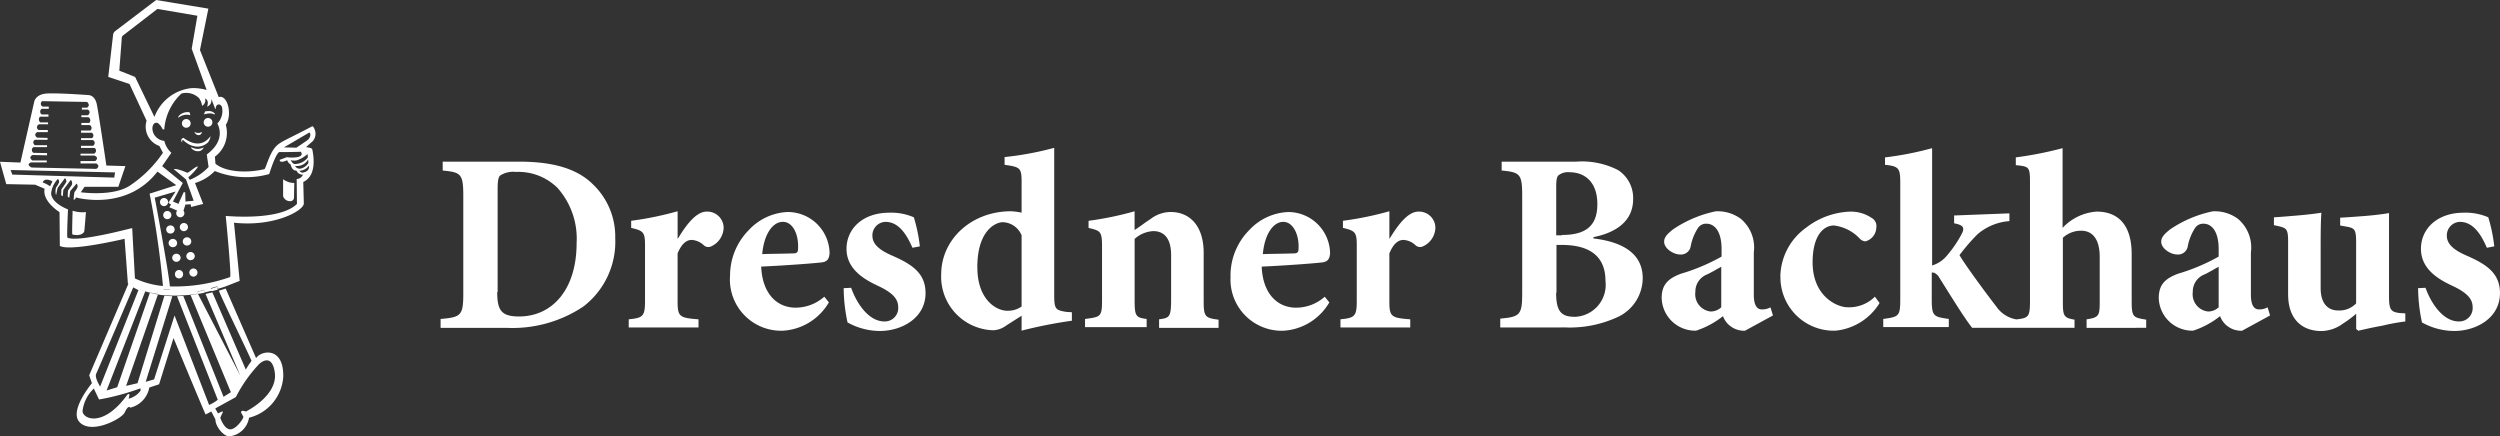 <svg xmlns="http://www.w3.org/2000/svg" width="208" height="36.303" viewBox="0 0 208 36.303">
    <rect x="0" y="0" width="208" height="36.303" fill="#333333" stroke="none"/>
    <path d="M407.922,16729.434l-.34-.656-.474.248c-.181-.361-2.671-6.361-2.671-6.361l-1.2,3.848-.815.271a2.106,2.106,0,0,1-1.583,1.676s-.16-.273-.453.383c-.248.566-2.9,1.926-3.825.75-.747-.977,1.088-3.17,1.088-3.17l-.206-.592a.109.109,0,0,1,0-.113l3.242-7.57a.336.336,0,0,1-.05-.029v-.072l-.269-3.639s-4.526,1.082-5.387.592l-.025-2.811s-1.465-.9-1.239-1.943l-.794-.34-2.4-.047L390,16708l1.7.066,1.155-5.092s.134-.635,1.129-.656c1-.045,3.393.135,3.393.135s.521,0,.68.773.794,5.088.794,5.088l1.583.047-.588,1.721h-2.809l-.315.455s2.671.381,4.073-.547a10.1,10.1,0,0,0,2.763-2.738l-.294-.566a1.693,1.693,0,0,1-1.066-2.1l-1.423-3.057-1.768-.588.407-3.531a.471.471,0,0,1,.16-.273l3.418-2.594,4.346.717-.7,3.443,1.562,3.914c.747-.227,1.155,1.494.588,2.309a2.463,2.463,0,0,1-.907,2.65l.046.588c.907.746,2.763.768,4.073.449.113-.021.386-1.289.97-1.9.365-.387.882-.545,2.99-1.654.067-.047.16.092.2.205a.945.945,0,0,1-.134,1.018l-.567.5s.5.047.521.182c.092.428.432,2.17-.747,2.717l.046,1.789c0,.588-2.44,1.969-5.811,1.6l.474,4.842-1.222.475c-.181.066-.361.113-.567.18a1.789,1.789,0,0,1-.088-.2l-.521.15.013.047.508-.16s.021.076.067.227c-.16.047-.34.094-.521.139l-.017-.041c-.172.047-.353.088-.55.131l-.067-.2-.588.16,0,.021.584-.16.067.205a4.808,4.808,0,0,1-.613.109l0-.016c-.2.041-.407.066-.6.088s-.432.041-.634.041l-.046-.154.046.154a3.435,3.435,0,0,1-.521.025h-.386c-.227,0-.424-.025-.651-.041l0,.016a4.065,4.065,0,0,1-.567-.088l.067-.18v-.021l-.067.176a6.917,6.917,0,0,1-1.6-.457,7.989,7.989,0,0,0,1.671.508l-2.645,7.6.949-.223,2.242-7.289a5.689,5.689,0,0,0,.655.051l-2.217,7.125.7-.205,1.7-5.316,2.876,7.445a3.369,3.369,0,0,0,.722-.432l-3.393-8.617c.155,0,.34-.025.521-.025l3.351,8.395.609-.383-3.351-8.082c.206-.021.407-.068.613-.094l3.531,6.814-2.9-6.814c.2-.041.382-.088.567-.133l2.784,6.428a7.148,7.148,0,0,1,.474-.723c-.206-.541-2.309-4.82-2.717-5.84.2-.068.386-.113.567-.182l2.532,5.795c.386-.635,2.305-1.02,2.259,1.541a3.765,3.765,0,0,1-2.847,3.414,1.85,1.85,0,0,1-1.583,1.541.5.5,0,0,1-.08.008C408.623,16730.844,407.922,16730.047,407.922,16729.434Zm.613-.592-.206.453s.252.814.726.953,1.13-.748,1.2-1.021l-.155-.293c-.113-.135.021-.248.181-.205l.181.049s2.687-1.312,2.4-3.262c-.181-1.242-.815-1.129-1.31-.676a11.732,11.732,0,0,0-1.927,2.738l-1.717.947.227.408.34-.156a.032.032,0,0,1,.025-.008A.051.051,0,0,1,408.535,16728.842Zm-10.728-1.971a3.042,3.042,0,0,0-.928,1.793c-.139.676,1.629,1.584,3.687-1.246.16-.205.206-.021.206-.021l-.067.314a1.724,1.724,0,0,0,1-.68l-.025-.18a20.049,20.049,0,0,1-3.439.928Zm1.062.16.882-.273,2.717-7.852-.386-.113Zm-1.062-.16a.165.165,0,0,0,.088-.041Zm.2-1.242c-.16.34.34,1.066.319,1.088l3.191-8.037-.432-.227S398.3,16724.994,398.009,16725.629Zm5.593-7.033v.018a4.209,4.209,0,0,0,.521.045.1.1,0,0,0,.021-.025,3.9,3.9,0,0,1-.542-.045Zm-2.158-.059h0Zm1.432-7.549s1.138,6,1.264,7.4h.025v-.018a13.754,13.754,0,0,0,4.98-.777c.139-.037-.361-5.084-.361-5.084.16,0,4.476.424,5.925-1l-.021-2.074a.577.577,0,0,0,.521-.365.545.545,0,0,1-.542-.34c-.386.045-.479-.5-.479-.5a.682.682,0,0,1-.294-.361c-.453.227-.588.088-.588.088l-.046-.113.613-.227a2.642,2.642,0,0,0,.949-.02c.474-.135.206-.43.206-.43s-1.314.043-1.743.021c-.319-.021-.882,1.834-.882,1.834a7.029,7.029,0,0,1-4.526-.252,3.891,3.891,0,0,1-1.65,1l.68,1.738-1,.252-.042-.223-.432.021-.168.512a.33.33,0,0,1,.08.215.34.34,0,1,1-.6-.223l-.651-.277.139-.227-.206-.135v-.047l.021-.045v.012l.567-.869ZM401,16713.52l.227,4.186a7.02,7.02,0,0,0,2.33.631,71.825,71.825,0,0,0-1.109-7.684l2.217-.707-1.562-1.129c-2.6,3.352-6.79,2.15-6.79,2.15a.261.261,0,0,1-.181.205,3.706,3.706,0,0,1,.067-.658,1.376,1.376,0,0,0,.248-.383.377.377,0,0,0-.067-.318c-.16.18-.542.633-.542.633l-.067.521c-.113.021-.139-.113-.139-.113l.025-.453s.181-.27.294-.43.021-.428-.071-.453l-.609.814-.046.521s-.134-.021-.134-.113l.021-.453a5.669,5.669,0,0,0,.407-.609.383.383,0,0,0-.113-.32l-.609.816s-.113.5-.113.566c0,0-.025,0-.046-.047a1.32,1.32,0,0,1,.021-.541,2.2,2.2,0,0,0,.252-.43.308.308,0,0,0-.092-.293,2.037,2.037,0,0,0-.567,1.2c.046.84,1.407,1.334,1.407,1.334s-.113,2.336-.046,2.352c.508.236,2.167-.062,3.51-.352,1-.219,1.818-.441,1.873-.441Zm1.856-7.734a1.1,1.1,0,0,0,.815.475,1.931,1.931,0,0,0,.588.994l-.768,1.109,1.717,1.4-.815,1.541.453.2.432-.965h.134l.021.768.68-.066-.634-1.77-1.02-.859s.185-.109,1.113.3c.113.021.609-.453.836-.52s-.474.7-.722.881c-.046.021.109.227.109.227a4.417,4.417,0,0,0,1.562-1.066l-.155-1.041c1.717-1.264.882-2.557.882-2.578a1.483,1.483,0,0,0,.386-1.355c-.113-.34-.5-.3-.521.088,0,.047-.025.092-.046.047l-.294-.773c0-.021-.025-.021-.025,0a.533.533,0,0,1-.361.592c.092-.18.134-.566-.16-.68a.524.524,0,0,1-.248.613,1.431,1.431,0,0,0-.248-.635,1.508,1.508,0,0,0-1.474-.387,4.522,4.522,0,0,0-1.423,2.965c0,.025-.113.025-.139,0a1.392,1.392,0,0,0-.382-.5.312.312,0,0,0-.143-.037C402.7,16704.748,402.535,16705.289,402.854,16705.785Zm-9.3,3.938a2.372,2.372,0,0,1,.609.316l.2-.408a1.009,1.009,0,0,0-.466-.143A.332.332,0,0,0,393.553,16709.723Zm-2.532-.658,8.482.252.067-.432-8.687-.2Zm23.892-.314c.021.088.227.158.227.158.7-.092.563-.592.563-.592A1.011,1.011,0,0,1,414.913,16708.75Zm-22.288-.273,5.383.113s.386-.2,0-.453H396.7v-.2h1.222s.382-.273-.071-.455H396.7v-.158h1.13a.278.278,0,0,0,.046-.475H396.74v-.182h1a.263.263,0,0,0-.021-.475h-.974v-.158h.907a.263.263,0,0,0-.021-.453h-.886v-.182h.773a.27.27,0,0,0-.046-.453h-.7v-.18h.655a.3.3,0,0,0-.067-.475h-.588v-.16h.542s.319-.248,0-.475h-.5v-.16h.432s.315-.18,0-.475l-3.733-.066a.257.257,0,0,0,.046.453h.5v.182h-.584a.282.282,0,0,0,0,.475h.558v.18h-.7a.314.314,0,0,0,.025.475H394v.16h-.743a.261.261,0,0,0-.046.475h.768v.18H393.1s-.361.16-.021.453l.878.025v.156H392.9s-.294.18,0,.453h1.016v.158h-1.13a.277.277,0,0,0,0,.475l1.13.021v.186l-1.2-.025s-.407.16-.025.453h1.2v.16H392.6S392.1,16708.2,392.626,16708.477Zm22.376.092a1.028,1.028,0,0,0,.659-.475l-.025-.3a1.013,1.013,0,0,1-.428.432,1.025,1.025,0,0,1-.655.113A.408.408,0,0,0,415,16708.568Zm-.5-.387a1.36,1.36,0,0,0,1.109-.541l-.021-.293a2.446,2.446,0,0,1-.928.541,1.24,1.24,0,0,1-.479-.021C414.279,16708.023,414.393,16708.182,414.506,16708.182Zm-.882-1.381,1.041.025s.815-.545.928-.635c.155-.113.336-.432.155-.633Zm-13.4-9.3a.3.3,0,0,0-.088.186l-.206,2.732,1.314.521,1.608,3.33a3.692,3.692,0,0,1,3.1-2.4,3.882,3.882,0,0,1,1.247.16l-1.247-3.439.474-2.742-3.326-.566Zm191.289,23.871a13.883,13.883,0,0,1-.323-2.859l.617-.029c.474,1.326,1.474,2.8,2.771,2.8a1.116,1.116,0,0,0,1.151-1.15c0-.617-.294-1.146-1.591-1.768-1-.471-2.712-1.3-2.712-3.125,0-1.65,1.327-3.006,3.569-3.006a4.745,4.745,0,0,1,2.032.383,13.13,13.13,0,0,1,.5,2.418l-.617.117c-.558-1.3-1.239-2.154-2.242-2.154a1.121,1.121,0,0,0-1.088,1.15c0,.652.5,1.15,1.562,1.621,1.709.74,2.859,1.475,2.859,3.158,0,2.092-2.007,3.148-3.8,3.148A5.565,5.565,0,0,1,591.514,16721.371Zm-11.14-2.3v-4.451c0-.969-.122-1.088-.68-1.238l-.5-.113v-.65c.529-.029,1.18-.088,1.915-.148.71-.059,1.474-.146,2.032-.234-.059.887-.059,1.973-.059,3.213v3.064c0,1.387.71,1.855,1.444,1.855a1.94,1.94,0,0,0,1.507-.588v-5.131c0-.969-.122-1.117-.68-1.234l-.647-.117v-.65c.617-.029,1.352-.088,2.12-.146.735-.061,1.444-.148,1.944-.236v6.895c0,1.092.118,1.332.886,1.42l.47.029v.676H590.1a17.452,17.452,0,0,0-1.915.354c-.68.117-1.327.264-1.974.414l-.176-.15v-1.264a8.63,8.63,0,0,1-1.062.793,3.125,3.125,0,0,1-1.831.646C581.374,16722.076,580.375,16720.93,580.375,16719.07Zm-119.853,2.3a13.883,13.883,0,0,1-.323-2.859l.621-.029c.47,1.326,1.47,2.8,2.767,2.8a1.116,1.116,0,0,0,1.151-1.15c0-.617-.294-1.146-1.591-1.768-1-.471-2.712-1.3-2.712-3.125,0-1.65,1.327-3.006,3.569-3.006a4.746,4.746,0,0,1,2.032.383,13.128,13.128,0,0,1,.5,2.418l-.617.117c-.558-1.3-1.239-2.154-2.242-2.154a1.121,1.121,0,0,0-1.088,1.15c0,.652.5,1.15,1.562,1.621,1.709.74,2.859,1.475,2.859,3.158,0,2.092-2.007,3.148-3.8,3.148A5.565,5.565,0,0,1,460.522,16721.371Zm114.722.236a1.9,1.9,0,0,1-.529-.766,7.152,7.152,0,0,1-2.242,1.209,2.794,2.794,0,0,1-2.859-2.711c0-1.092.5-1.621,1.621-2.033a16.137,16.137,0,0,0,3.363-1.42v-.646c0-1.326-.5-2.09-1.268-2.09a.8.8,0,0,0-.71.381,4.194,4.194,0,0,0-.588,1.475.816.816,0,0,1-.886.705c-.558,0-1.327-.5-1.327-1.062,0-.381.269-.646.739-1.027a9.949,9.949,0,0,1,3.535-1.5,3.226,3.226,0,0,1,2.1.617,3.115,3.115,0,0,1,1.087,2.8v3.506c0,1,.328,1.238.68,1.238a1.427,1.427,0,0,0,.71-.176l.206.676-2.33,1.271A1.865,1.865,0,0,1,575.244,16721.607Zm-1.8-4.246a1.525,1.525,0,0,0-1,1.475,1.441,1.441,0,0,0,1.268,1.619,1.275,1.275,0,0,0,.886-.352v-3.371C574.223,16716.934,573.9,16717.135,573.447,16717.361Zm-35.313.176a5.094,5.094,0,0,1,2.154-4.064,6.329,6.329,0,0,1,3.594-1.326h.029a3.061,3.061,0,0,1,1.827.529.752.752,0,0,1,.382.764,1.23,1.23,0,0,1-.911,1.18.72.72,0,0,1-.474-.234,3.511,3.511,0,0,0-2.15-1.088c-.827,0-1.768.793-1.768,3.064,0,2.83,2.032,3.742,2.918,3.742a3.049,3.049,0,0,0,2.267-.883l.386.529a4.849,4.849,0,0,1-3.657,2.3A4.437,4.437,0,0,1,538.134,16717.537Zm-4.245,4.07a1.9,1.9,0,0,1-.529-.766,7.152,7.152,0,0,1-2.242,1.209,2.794,2.794,0,0,1-2.859-2.711c0-1.092.5-1.621,1.621-2.033a16.137,16.137,0,0,0,3.363-1.42v-.646c0-1.326-.5-2.09-1.268-2.09a.8.8,0,0,0-.71.381,4.194,4.194,0,0,0-.588,1.475.816.816,0,0,1-.886.705c-.558,0-1.327-.5-1.327-1.062,0-.381.269-.646.739-1.027a9.949,9.949,0,0,1,3.535-1.5,3.227,3.227,0,0,1,2.1.617,3.115,3.115,0,0,1,1.087,2.8v3.506c0,1,.328,1.238.68,1.238a1.4,1.4,0,0,0,.705-.176l.21.676-2.33,1.271A1.865,1.865,0,0,1,533.889,16721.607Zm-1.827-4.246a1.525,1.525,0,0,0-1,1.475,1.441,1.441,0,0,0,1.268,1.619,1.282,1.282,0,0,0,.886-.352v-3.371C532.839,16716.934,532.52,16717.135,532.062,16717.361Zm-39.675.146a5.367,5.367,0,0,1,1.562-3.828,4.677,4.677,0,0,1,3.242-1.5h.029a3.488,3.488,0,0,1,3.451,3.418c-.029.416-.151.705-.621.768-.382.059-3.006.266-5.068.354.088,2.271,1.323,3.418,2.859,3.418a3.587,3.587,0,0,0,2.385-.912l.382.471a4.733,4.733,0,0,1-3.829,2.359A4.261,4.261,0,0,1,492.387,16717.508Zm2.683-1.826c.882-.029,1.68-.029,2.532-.059.327,0,.445-.059.445-.412.059-1.121-.445-2.213-1.268-2.213S495.217,16714,495.07,16715.682ZM475,16720.809l-1.3.828a1.906,1.906,0,0,1-1.062.381,4.454,4.454,0,0,1-4.329-4.656c0-2.889,2.5-5.244,5.807-5.244a5.1,5.1,0,0,1,.882.117v-2.564c0-1.152-.118-1.24-1.415-1.416v-.646a25.921,25.921,0,0,0,4.128-.768v12.23c0,1.209.118,1.268,1,1.42l.47.029v.705a38.351,38.351,0,0,0-4.186.826Zm-3.682-4.006c0,2.625,1.533,3.594,2.5,3.594a2,2,0,0,0,1.18-.352v-5.926a1.756,1.756,0,0,0-1.562-1.092C472.934,16713.027,471.313,16713.59,471.313,16716.8Zm-20.575.705a5.367,5.367,0,0,1,1.562-3.828,4.669,4.669,0,0,1,3.242-1.5h.029a3.484,3.484,0,0,1,3.447,3.418c-.029.416-.147.705-.617.768-.386.059-3.006.266-5.072.354.088,2.271,1.327,3.418,2.859,3.418a3.6,3.6,0,0,0,2.389-.912l.382.471a4.744,4.744,0,0,1-3.829,2.359A4.261,4.261,0,0,1,450.738,16717.508Zm2.679-1.826c.886-.029,1.684-.029,2.536-.059.323,0,.441-.059.441-.412.063-1.121-.411-2.213-1.264-2.213C454.3,16713,453.568,16714,453.417,16715.682Zm110.183,6.135v-.709c1.033-.148,1.092-.3,1.092-1.475v-3.717c0-1.619-.71-2.178-1.533-2.178a2.2,2.2,0,0,0-1.533.588v5.336c0,1.18.088,1.326.97,1.475v.68h-8.515c-.621-.768-1.8-2.687-2.742-4.186a.89.89,0,0,0-.411-.387.512.512,0,0,0-.21-.029v2.271c0,1.385.181,1.414,1.419,1.592v.676h-5.454v-.676c1.268-.178,1.415-.207,1.415-1.592v-9.787c0-1.182-.147-1.328-1.268-1.445v-.617a26.843,26.843,0,0,0,3.918-.768v9.758a2.522,2.522,0,0,0,1.239-.828,9.694,9.694,0,0,0,1.239-1.826c.235-.471.147-.705-.647-.852v-.652l4.6-.176v.646a4.565,4.565,0,0,0-2.654,1.092,16.12,16.12,0,0,0-1.5,1.738c.558.945,2.419,3.451,3.065,4.275a2.515,2.515,0,0,0,1.671,1.07c1.025-.109,1.13-.234,1.13-1.541v-9.875c0-1.3-.088-1.3-1.18-1.416v-.646a30.363,30.363,0,0,0,3.892-.768v6.633a4.285,4.285,0,0,1,2.83-1.355c1.856,0,2.918,1.18,2.918,3.535v3.893c0,1.355.118,1.385,1.209,1.563v.68Zm-77.167,0v-.709c.882-.119,1-.178,1-1.709v-3.629c0-1.531-.705-2-1.47-2a2.49,2.49,0,0,0-1.566.65v5.127c0,1.326.122,1.414,1,1.533v.676h-5.127v-.676c1.327-.178,1.415-.178,1.415-1.621v-4.393c0-1.268-.118-1.326-1.121-1.562v-.592a26.891,26.891,0,0,0,3.829-.793v1.563c.416-.266.857-.617,1.327-.916a2.773,2.773,0,0,1,1.654-.588c1.709,0,2.767,1.264,2.767,3.389v4.01c0,1.326.118,1.414,1.239,1.563v.68Zm-59.78,0v-.738c1.68-.148,1.889-.27,1.889-2.092v-8.166c0-1.828-.21-1.949-1.713-2.092v-.738h6.37c2.679,0,4.745.527,6.1,1.859a6.007,6.007,0,0,1,1.885,4.51,6.791,6.791,0,0,1-2.654,5.686,10.63,10.63,0,0,1-6.424,1.771Zm6.517-.945c2.83,0,4.8-2.3,4.8-6.1a6.361,6.361,0,0,0-1.591-4.6,4.632,4.632,0,0,0-3.447-1.326,2.036,2.036,0,0,0-1.327.3c-.176.176-.206.559-.206,1.18v8.516h-.034C431.369,16720.338,431.7,16720.871,433.17,16720.871Zm81.647.916v-.738c1.621-.148,1.826-.295,1.826-2.092v-8.137c0-1.8-.176-1.949-1.709-2.092v-.738h6.189a6.561,6.561,0,0,1,3.51.709,2.76,2.76,0,0,1,1.239,2.414c0,2.037-1.772,2.859-3.3,3.154v.117h.029c2.477.293,4.069,1.3,4.069,3.3a3.593,3.593,0,0,1-1.973,3.182,9.486,9.486,0,0,1-4.48.916Zm6.219-.887a2.662,2.662,0,0,0,2.536-2.977c0-2.008-1.239-3.006-3.653-3.006H519.5v3.977h-.029C519.474,16720.455,519.89,16720.9,521.036,16720.9Zm-1.386-11.76c-.147.146-.176.469-.176.939v4.039h.474v-.029c2.032,0,2.948-.793,2.948-2.564,0-1.945-1.15-2.654-2.3-2.654A1.278,1.278,0,0,0,519.65,16709.141Zm-18.127,12.646v-.68c1.18-.119,1.356-.236,1.356-1.533v-4.656c0-1.062-.147-1.18-1.15-1.416v-.592a27.169,27.169,0,0,0,3.863-.793v2.268h.029c.794-1.322,1.591-2.238,2.389-2.238a1.358,1.358,0,0,1,1.411,1.326,1.758,1.758,0,0,1-1.029,1.563.559.559,0,0,1-.651-.117,1.6,1.6,0,0,0-.97-.416c-.416,0-.827.27-1.18,1.121v3.951c0,1.3.118,1.414,1.738,1.533v.68Zm-59.217,0v-.68c1.18-.119,1.356-.236,1.356-1.533v-4.656c0-1.062-.147-1.18-1.151-1.416v-.592a27.169,27.169,0,0,0,3.863-.793v2.268h.029c.794-1.322,1.591-2.238,2.385-2.238a1.359,1.359,0,0,1,1.415,1.326,1.758,1.758,0,0,1-1.029,1.563.557.557,0,0,1-.651-.117,1.6,1.6,0,0,0-.97-.416c-.416,0-.827.27-1.18,1.121v3.951c0,1.3.118,1.414,1.738,1.533v.68Zm-37.756-4.422v-.021a.34.34,0,0,1,.68,0,.016.016,0,0,1,0,.014s0,0,0,.008a.34.34,0,0,1-.68,0Zm1.2-.154a.338.338,0,1,1,.34.344A.348.348,0,0,1,405.751,16717.211Zm-1.079-.887h-.008a.35.35,0,0,1-.34-.336.343.343,0,0,1,.34-.336h.021a.343.343,0,0,1,.34.336.35.35,0,0,1-.34.336Zm1.18-.135h-.013a.349.349,0,0,1-.34-.34.353.353,0,0,1,.34-.34h.025a.353.353,0,0,1,.34.34.349.349,0,0,1-.34.34Zm-1.47-1.082s-.008,0-.013,0a.343.343,0,0,1,0-.686.015.015,0,0,1,.008,0s.008,0,.013,0a.343.343,0,0,1,0,.686A.015.015,0,0,1,404.382,16715.107Zm1.176-.139s-.008,0-.013,0a.341.341,0,0,1,0-.682h.025a.341.341,0,0,1,0,.682S405.562,16714.969,405.558,16714.969Zm-9.54-.924c-.046-.021.021-1.971.021-1.971a2.66,2.66,0,0,0,1.108.113s-.113,1.445-.134,1.559c-.013.189-.265.354-.621.354A1.414,1.414,0,0,1,396.018,16714.045Zm8.158-.072h-.013a.338.338,0,0,1,0-.676h.025a.338.338,0,1,1,0,.676Zm.781-.537a.34.34,0,0,1,.68,0,.34.34,0,0,1-.68,0Zm-1.381-1a.34.34,0,1,1,.68,0,.34.34,0,0,1-.68,0Zm-.269-1.082a.338.338,0,1,1,.676,0,.338.338,0,1,1-.676,0Zm10.245-.5v-1.4a1.572,1.572,0,0,0,.928.314l-.021,1.176a.311.311,0,0,1-.336.336A.6.6,0,0,1,413.553,16710.854Zm-7.646-4.006v-.068a1.048,1.048,0,0,0,1.041.021.5.5,0,0,1-.382.32.388.388,0,0,1-.067,0A.685.685,0,0,1,405.907,16706.848Zm-.332-.383a1.822,1.822,0,0,1-.344-.277c-.008,0-.113,0-.067.207a.217.217,0,0,1-.046-.295c.067-.066.16-.113.181-.066.97.713,1.608.428,1.94.139a2.974,2.974,0,0,0,.277-.3,1.116,1.116,0,0,1-.2.5,1.258,1.258,0,0,1-.882.369A1.633,1.633,0,0,1,405.575,16706.465Zm.6-.953.046.021a.531.531,0,0,0,.567-.021.261.261,0,0,1-.273.273A.377.377,0,0,1,406.18,16705.512Zm-1.041-.705a.363.363,0,1,1,.361.365A.359.359,0,0,1,405.138,16704.807Zm1.81-.088a.363.363,0,1,1,.365.365A.36.36,0,0,1,406.948,16704.719Zm-2.083-.521a1.009,1.009,0,0,1,.907-.314l.067.248a1.07,1.07,0,0,0-1.016.227Zm2.108-.133.088-.252c.479-.09.659.023.815.18l-.021.092C407.561,16703.857,406.973,16704.064,406.973,16704.064Z"
          transform="translate(-390.001 -16694.541)" fill="#fff"/>
</svg>